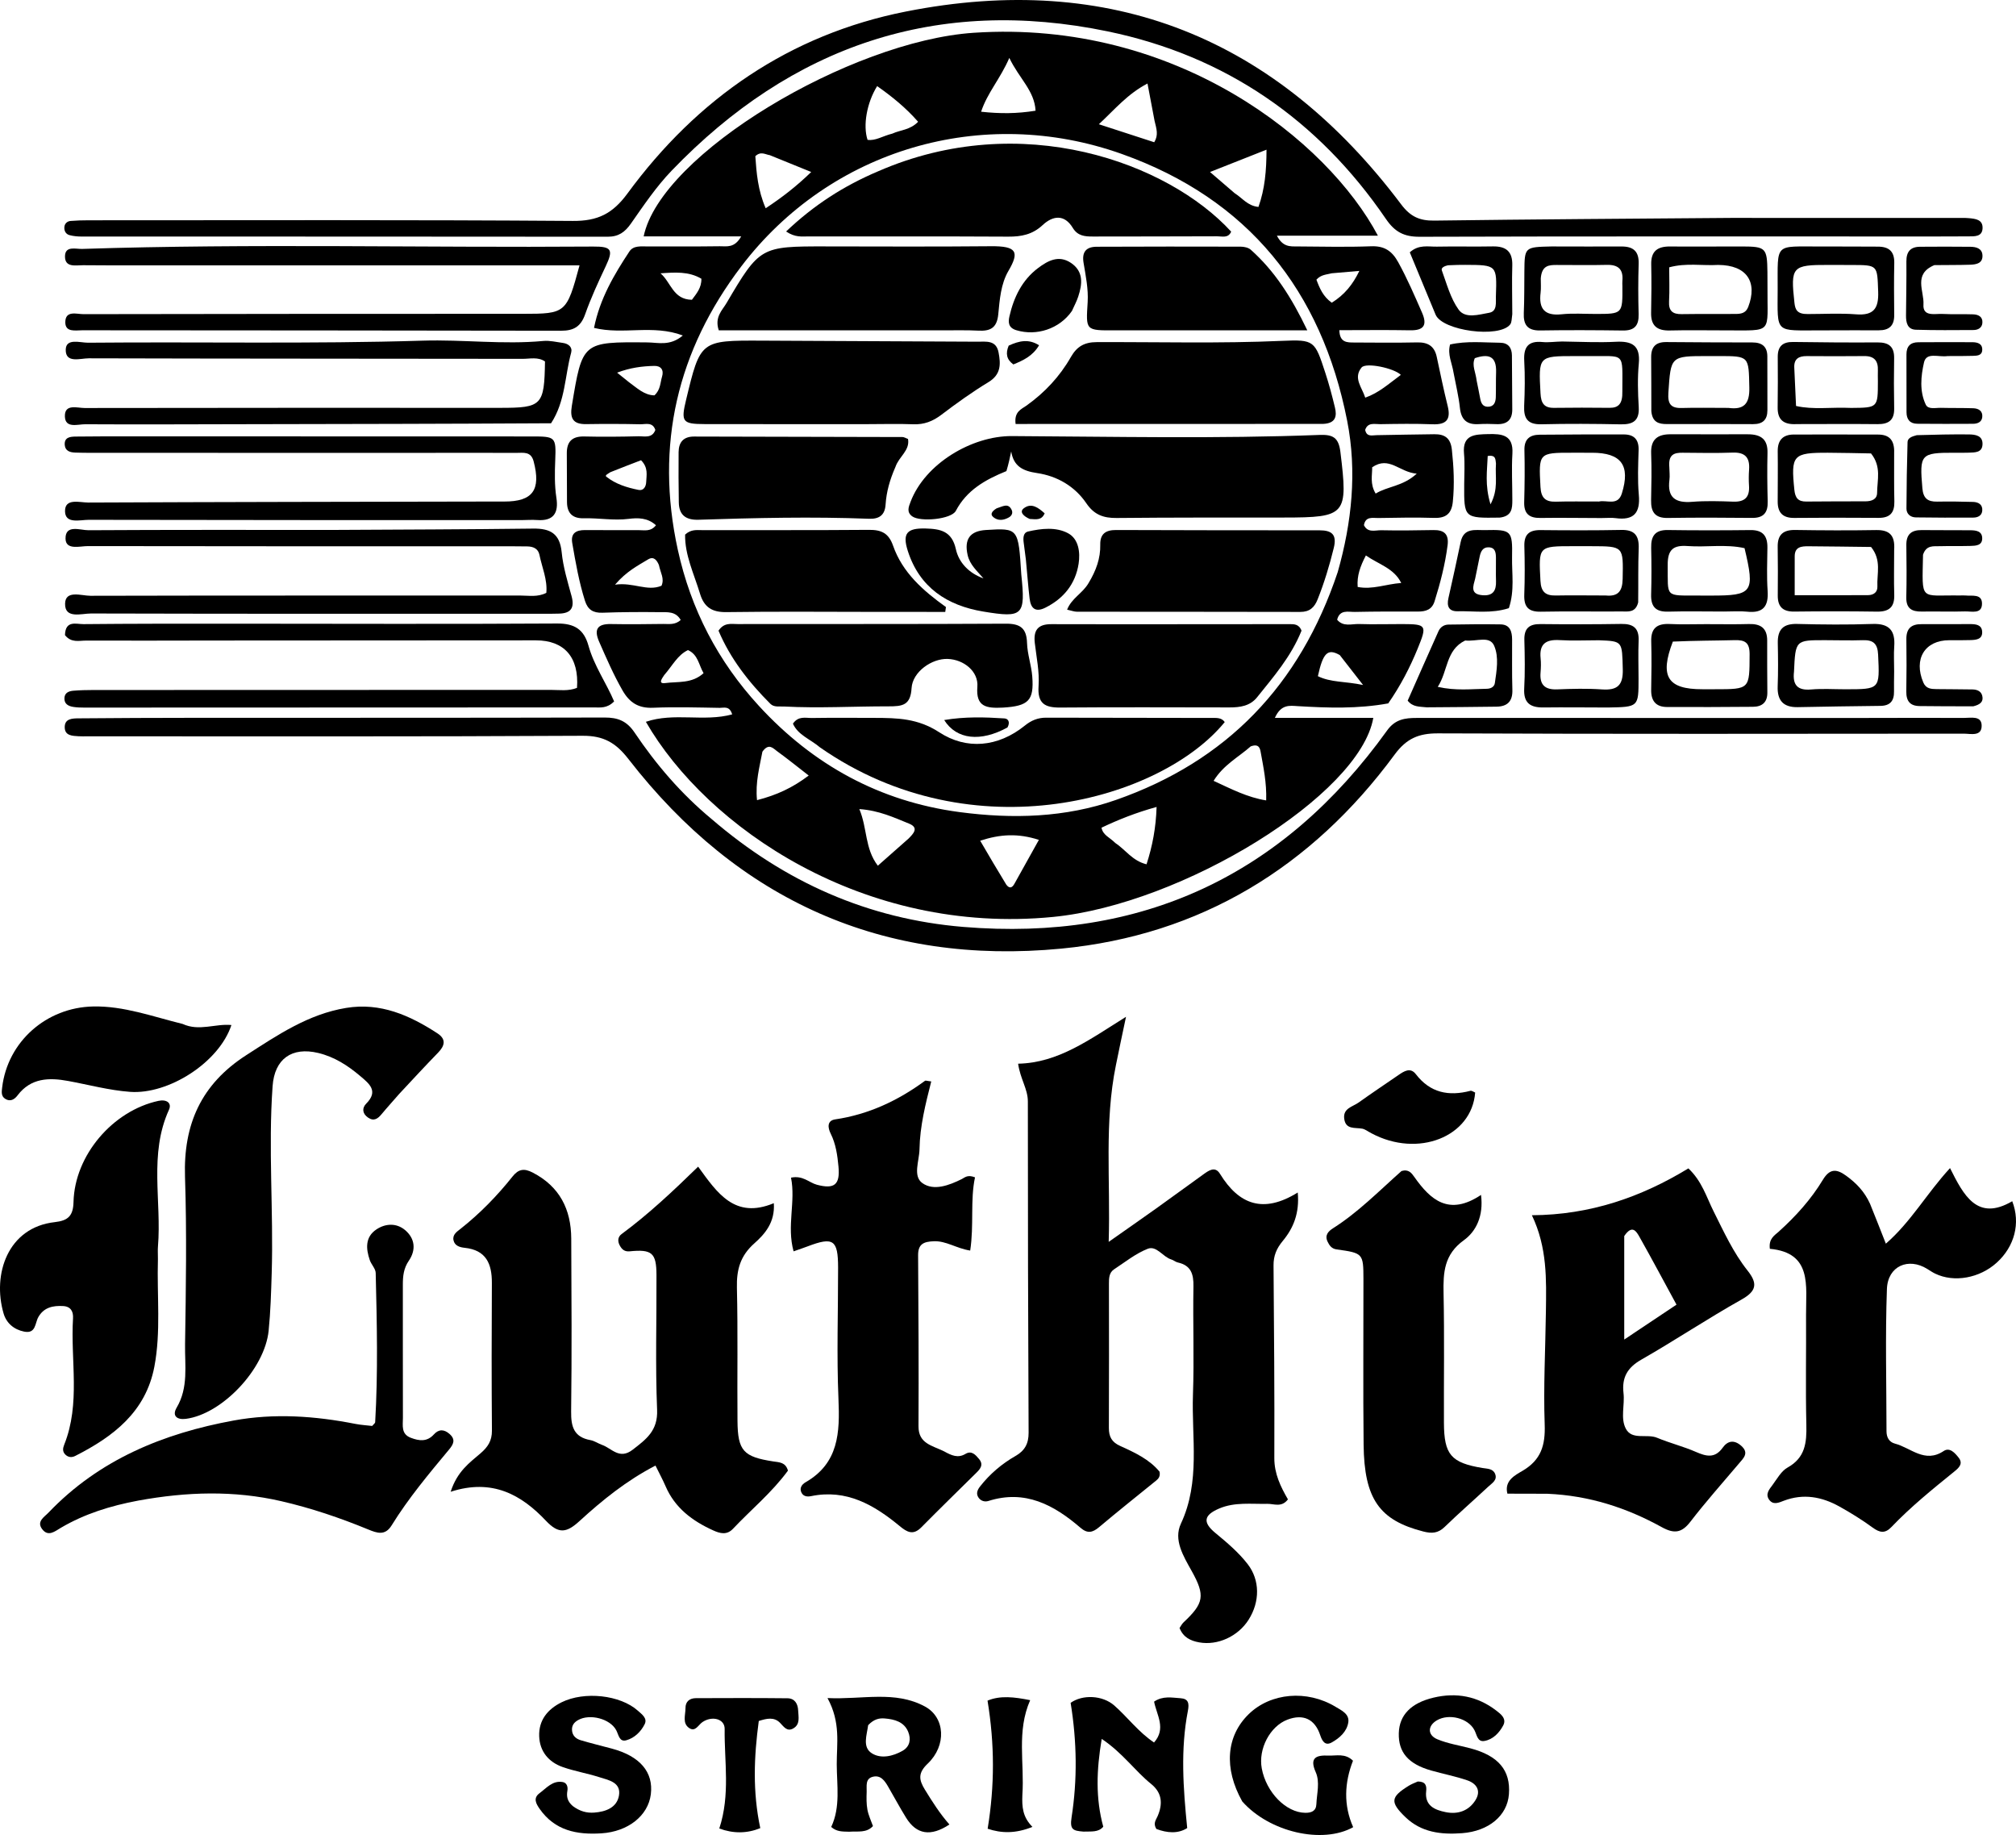 <?xml version="1.0" encoding="utf-8"?>
<svg viewBox="233.466 48.575 559.623 509.26" width="559.623" height="509.26" xmlns="http://www.w3.org/2000/svg">
  <path fill="#000000" opacity="1" stroke="none" d=" M618.826,243.786 C610.302,245.334 602.014,245.035 593.72,244.547 C591.492,244.415 589.093,243.945 587.363,247.796 C596.905,247.796 605.733,247.796 614.684,247.796 C610.956,269.22 561.749,299.529 525.797,303.046 C473.161,308.196 429.665,278.205 412.753,248.892 C420.588,246.228 428.909,248.982 436.711,246.829 C435.984,244.378 434.395,245.042 433.264,245.024 C427.099,244.923 420.923,244.733 414.769,244.995 C410.736,245.166 408.245,243.618 406.287,240.208 C403.785,235.853 401.809,231.28 399.797,226.706 C398.299,223.302 399.21,221.69 403.062,221.763 C407.893,221.853 412.728,221.802 417.561,221.736 C419.145,221.715 420.879,222.072 422.422,220.627 C421.019,218.174 418.706,218.49 416.699,218.466 C411.369,218.402 406.032,218.421 400.706,218.622 C398.123,218.719 396.633,217.777 395.86,215.347 C394.188,210.089 393.248,204.676 392.314,199.26 C391.838,196.501 393.466,195.688 395.799,195.682 C400.798,195.67 405.798,195.743 410.797,195.705 C412.346,195.693 414.106,196.189 415.554,194.349 C413.245,192.223 410.499,192.255 408.008,192.57 C403.81,193.102 399.69,192.301 395.537,192.411 C392.404,192.493 390.884,190.995 390.858,187.932 C390.82,183.434 390.852,178.935 390.808,174.436 C390.775,171.103 392.296,169.624 395.697,169.709 C400.693,169.834 405.697,169.777 410.694,169.652 C412.364,169.61 414.481,170.306 415.383,167.897 C414.626,165.597 412.658,166.353 411.179,166.319 C406.182,166.205 401.179,166.202 396.181,166.279 C392.545,166.335 391.625,164.709 392.195,161.253 C395.141,143.404 395.087,143.442 413.173,143.601 C416.169,143.628 419.439,144.703 423.014,141.683 C414.682,138.544 406.488,141.565 398.362,139.576 C399.964,131.526 403.903,124.843 408.186,118.356 C409.301,116.667 411.448,116.972 413.285,116.971 C419.952,116.966 426.619,117.006 433.285,116.914 C435.149,116.889 437.348,117.508 439.214,114.183 C429.833,114.183 421.066,114.183 412.14,114.183 C416.85,91.294 469.499,59.952 503.783,57.67 C560.138,53.92 602.11,87.814 615.959,113.983 C606.567,113.983 597.592,113.983 587.923,113.983 C589.581,117.196 591.658,116.956 593.561,116.967 C600.394,117.006 607.234,117.184 614.057,116.923 C617.755,116.781 619.867,118.205 621.598,121.344 C624.102,125.885 626.14,130.615 628.21,135.345 C629.698,138.745 628.772,140.314 624.905,140.241 C618.44,140.118 611.97,140.207 605.258,140.207 C605.339,143.73 607.478,143.62 609.421,143.631 C615.254,143.664 621.089,143.722 626.92,143.601 C629.885,143.54 631.663,144.673 632.292,147.609 C633.268,152.163 634.206,156.727 635.328,161.245 C636.264,165.015 634.963,166.474 631.103,166.322 C626.277,166.131 621.438,166.21 616.606,166.292 C615.085,166.317 613.15,165.691 612.425,167.882 C612.846,169.909 614.331,169.367 615.604,169.344 C620.934,169.249 626.263,169.148 631.593,169.085 C634.477,169.051 636.138,170.097 636.492,173.374 C637.015,178.204 637.245,182.978 636.757,187.819 C636.424,191.121 634.86,192.412 631.539,192.305 C626.379,192.138 621.207,192.259 616.042,192.336 C614.497,192.359 612.538,191.802 612.081,194.316 C613.148,196.539 615.244,195.694 616.888,195.731 C621.718,195.839 626.554,195.765 631.386,195.681 C634.342,195.629 635.7,196.813 635.303,199.902 C634.62,205.208 633.29,210.351 631.695,215.441 C630.962,217.782 629.246,218.309 627.04,218.298 C621.209,218.27 615.377,218.277 609.548,218.397 C607.728,218.434 605.37,217.655 604.645,220.567 C606.355,222.619 608.678,221.689 610.706,221.757 C614.701,221.892 618.705,221.761 622.704,221.771 C629.478,221.787 629.658,222.081 627.013,228.544 C624.862,233.801 622.272,238.825 618.826,243.786 M604.804,207.349 C608.729,193.543 610.196,179.431 607.43,165.363 C600.325,129.226 579.92,103.779 544.87,91.306 C506.2,77.545 463.946,90.003 439.225,122.523 C421.48,145.866 415.256,172.059 421.614,201.122 C425.244,217.715 432.79,232.127 444.112,244.456 C459.12,260.797 477.604,271.013 499.855,273.954 C514.577,275.9 529.138,275.511 543.248,270.575 C573.903,259.85 594.252,238.857 604.804,207.349 M543.062,282.52 C545.878,284.376 547.84,287.505 551.736,288.438 C553.385,283.315 554.338,278.327 554.525,272.524 C548.757,274.118 543.938,276.047 539.231,278.279 C539.656,280.391 541.452,280.915 543.062,282.52 M553.96,82.098 C553.33,78.773 552.701,75.448 552.001,71.752 C546.441,74.654 542.973,78.891 538.502,83.055 C544.298,84.939 549.116,86.505 553.872,88.051 C555.079,86.043 554.529,84.448 553.96,82.098 M576.244,102.23 C578.298,103.49 579.787,105.722 582.802,105.999 C584.581,101.023 585.022,95.952 585.039,90.114 C579.664,92.238 574.894,94.124 569.357,96.312 C572.006,98.59 573.861,100.186 576.244,102.23 M512.818,294.11 C513.698,295.26 514.429,294.976 515.05,293.863 C517.217,289.983 519.377,286.099 521.85,281.661 C516.05,279.778 511.101,280.077 505.558,281.895 C508.078,286.204 510.25,289.92 512.818,294.11 M580.652,255.713 C577.279,258.7 573.085,260.838 570.351,265.279 C575.268,267.533 579.643,269.85 584.947,270.707 C585.102,265.692 584.169,261.502 583.422,257.304 C583.235,256.255 582.918,254.874 580.652,255.713 M481.182,85.652 C483.392,84.626 486.08,84.684 488.325,82.372 C484.954,78.505 481.102,75.385 476.954,72.47 C474.042,77.171 472.991,83.452 474.289,87.385 C476.525,87.706 478.384,86.351 481.182,85.652 M485.666,281.306 C487.003,279.953 488.643,278.299 485.819,277.156 C481.662,275.473 477.513,273.5 472.01,273.114 C474.273,278.505 473.483,284.036 477.144,288.829 C480.018,286.282 482.581,284.01 485.666,281.306 M447.152,91.636 C445.922,91.469 444.685,90.454 443.138,91.924 C443.464,96.547 443.829,101.358 446.014,106.371 C450.578,103.353 454.502,100.327 458.653,96.308 C454.5,94.614 451.166,93.254 447.152,91.636 M520.929,79.299 C520.631,73.719 516.376,70.369 513.645,64.649 C511.078,70.547 507.549,74.319 505.813,79.58 C511.078,80.151 515.683,80.144 520.929,79.299 M445.104,257.188 C444.308,261.453 443.109,265.691 443.607,270.637 C449.118,269.212 453.439,267.215 457.954,263.803 C454.623,261.222 451.942,259.049 449.15,257.031 C448.069,256.25 446.872,254.695 445.104,257.188 M622.435,210.365 C620.42,206.26 616.185,205.214 612.622,202.726 C611.05,205.739 610.097,208.389 610.343,211.469 C614.471,212.273 618.124,210.684 622.435,210.365 M416.372,205.373 C415.794,204.026 414.932,202.874 413.371,203.821 C410.472,205.579 407.375,207.131 404.193,210.836 C409.317,210.103 413.091,212.8 417.096,211.137 C417.956,209.147 416.846,207.66 416.372,205.373 M622.326,152.614 C620.515,150.77 612.644,149.061 611.417,150.573 C609.04,153.503 611.542,156.052 612.445,158.932 C616.236,157.607 618.938,155.108 622.326,152.614 M605.372,230.37 C602.028,228.475 600.728,229.704 599.297,236.228 C602.884,238.005 606.842,237.621 611.843,238.677 C609.346,235.452 607.572,233.16 605.372,230.37 M614.371,178.251 C614.405,180.497 613.699,182.822 615.337,185.558 C618.638,183.506 622.851,183.599 626.739,180.028 C621.878,179.642 619.128,175.019 614.371,178.251 M408.034,154.621 C410.257,156.214 412.27,158.25 415.129,158.298 C416.829,156.755 416.728,154.799 417.246,153.097 C417.806,151.252 416.936,150.078 415.079,150.121 C411.742,150.198 408.429,150.607 404.774,151.999 C405.989,152.992 406.743,153.607 408.034,154.621 M417.849,235.923 C417.283,236.805 415.986,238.431 418.161,238.14 C421.622,237.677 425.531,238.349 428.769,235.394 C427.43,233.112 427.264,230.261 424.439,228.989 C421.522,230.397 420.206,233.222 417.849,235.923 M603.149,124.416 C601.745,124.791 600.181,124.76 598.894,126.188 C599.769,128.562 600.763,130.898 603.154,132.586 C606.661,130.415 608.994,127.54 610.809,123.756 C608.18,123.982 606.046,124.165 603.149,124.416 M402.897,179.621 C402.417,179.98 401.27,180.462 401.759,180.852 C404.364,182.933 407.535,183.904 410.749,184.542 C412.129,184.816 412.796,183.605 412.844,182.336 C412.916,180.426 413.479,178.386 411.413,176.305 C408.888,177.271 406.169,178.312 402.897,179.621 M425.534,131.771 C426.803,130.068 428.234,128.437 428.162,125.925 C424.643,123.85 420.824,124.152 416.819,124.429 C419.747,126.915 420.27,131.704 425.534,131.771 z"/>
  <path fill="#000000" opacity="1" stroke="none" d=" M543.237,344.169 C539.962,360.215 541.75,375.965 541.229,393.225 C546.446,389.559 550.475,386.762 554.467,383.913 C558.803,380.817 563.096,377.66 567.425,374.555 C568.932,373.474 570.735,372.083 572.125,374.344 C577.338,382.828 584.098,385.5 593.707,379.524 C594.238,385.285 592.485,389.433 589.523,393.002 C587.804,395.074 586.969,397.111 586.989,399.758 C587.127,417.579 587.279,435.401 587.208,453.222 C587.191,457.594 588.968,461.198 590.986,464.69 C589.219,467.02 587.104,465.887 585.246,465.926 C580.769,466.02 576.222,465.389 571.925,467.214 C567.623,469.041 567.247,471.041 570.834,474.006 C574.055,476.666 577.247,479.353 579.805,482.651 C583.235,487.076 583.243,493.074 580.07,498.087 C577.151,502.701 571.496,505.308 566.342,504.372 C563.961,503.94 561.916,502.985 560.898,500.381 C561.254,499.872 561.546,499.256 562.009,498.821 C567.65,493.53 568.083,491.408 564.278,484.587 C561.958,480.428 559.167,475.929 561.276,471.423 C566.733,459.76 564.2,447.563 564.622,435.584 C564.974,425.603 564.574,415.597 564.756,405.606 C564.819,402.169 564.09,399.758 560.431,398.947 C559.798,398.807 559.252,398.301 558.622,398.114 C556.252,397.407 554.523,394.177 552.064,395.143 C548.725,396.454 545.791,398.827 542.739,400.83 C541.313,401.766 541.295,403.345 541.296,404.874 C541.306,418.199 541.349,431.525 541.28,444.85 C541.267,447.329 542.093,448.812 544.427,449.864 C548.494,451.698 552.581,453.617 555.348,457.01 C555.593,458.263 555.092,458.908 554.427,459.449 C549.134,463.757 543.78,467.991 538.568,472.393 C536.734,473.941 535.327,474.23 533.393,472.564 C526.028,466.221 518.028,461.897 507.833,465.133 C506.867,465.44 505.787,465.157 505.134,464.258 C504.304,463.116 504.785,462.043 505.548,461.072 C508.259,457.622 511.562,454.816 515.345,452.653 C517.947,451.166 519.012,449.22 518.998,446.188 C518.853,415.542 518.782,384.896 518.789,354.251 C518.79,350.783 516.675,347.998 516.089,343.777 C527.265,343.54 535.828,337.12 546.037,330.762 C544.938,335.948 544.111,339.846 543.237,344.169 z"/>
  <path fill="#000000" opacity="1" stroke="none" d=" M452.193,456.715 C447.665,462.872 441.957,467.524 436.942,472.843 C435.239,474.649 433.363,474.167 431.444,473.297 C425.67,470.682 420.825,467.084 418.22,461.034 C417.442,459.228 416.496,457.494 415.421,455.308 C407.385,459.471 400.681,464.898 394.358,470.682 C390.801,473.936 388.592,474.411 385.037,470.646 C378.254,463.463 370.191,458.813 358.566,462.574 C360.396,456.88 363.855,454.494 366.845,451.919 C368.905,450.146 370.041,448.411 370.019,445.605 C369.915,431.948 369.926,418.289 370.003,404.631 C370.033,399.296 368.416,395.496 362.438,394.87 C361.135,394.734 359.67,394.327 359.351,392.759 C359.032,391.194 360.32,390.384 361.346,389.573 C366.732,385.318 371.493,380.432 375.751,375.074 C377.417,372.978 378.991,372.78 381.325,373.985 C388.827,377.86 392.002,384.199 392.039,392.324 C392.112,408.315 392.212,424.307 392.008,440.294 C391.955,444.53 392.778,447.413 397.364,448.243 C398.482,448.445 399.494,449.178 400.59,449.567 C403.309,450.531 405.4,453.751 409.081,450.913 C412.875,447.988 416.11,445.615 415.872,439.843 C415.359,427.372 415.756,414.864 415.698,402.372 C415.67,396.277 414.434,395.231 408.27,395.846 C406.841,395.989 406.101,395.32 405.507,394.229 C404.865,393.051 404.953,391.843 406,391.07 C413.478,385.552 420.242,379.188 427.262,372.35 C432.578,379.687 437.444,386.993 448.269,382.489 C448.652,387.828 445.738,391.087 442.863,393.639 C438.94,397.12 437.909,400.968 438.027,405.955 C438.319,418.275 438.081,430.605 438.187,442.93 C438.258,451.225 439.847,452.885 448.132,454.158 C449.734,454.404 451.557,454.353 452.193,456.715 z"/>
  <path fill="#000000" opacity="1" stroke="none" d=" M662.964,463.129 C659.047,463.102 655.594,463.102 651.905,463.102 C650.989,459.476 654.055,457.969 656.133,456.746 C661.269,453.724 662.463,449.639 662.258,443.908 C661.885,433.442 662.457,422.943 662.596,412.457 C662.712,403.668 663.007,394.852 658.704,385.832 C674.945,385.741 689.067,380.796 702.146,372.832 C705.917,376.379 707.175,380.818 709.156,384.776 C711.99,390.44 714.62,396.218 718.579,401.2 C721.397,404.748 721.124,406.858 716.887,409.237 C707.46,414.527 698.448,420.551 689.063,425.921 C685.186,428.139 683.639,430.892 684.139,435.216 C684.519,438.503 683.244,442.146 684.78,445.072 C686.498,448.348 690.601,446.398 693.465,447.595 C696.988,449.068 700.747,449.989 704.24,451.519 C707.127,452.784 709.518,453.359 711.666,450.346 C713.054,448.4 714.841,448.1 716.779,449.788 C719.102,451.811 717.447,453.241 716.138,454.789 C711.625,460.129 706.962,465.356 702.702,470.891 C700.27,474.051 698.162,474.276 694.743,472.389 C685.022,467.026 674.636,463.623 662.964,463.129 M684.339,391.611 C684.339,400.748 684.339,409.885 684.339,420.334 C689.959,416.581 694.288,413.69 698.847,410.645 C695.235,404.006 691.976,397.888 688.573,391.851 C687.711,390.321 686.56,388.32 684.339,391.611 z"/>
  <path fill="#000000" opacity="1" stroke="none" d=" M495.536,451.36 C497.653,452.535 499.4,453.304 501.475,452.066 C503.169,451.056 504.259,452.303 505.245,453.49 C506.578,455.092 505.568,456.242 504.457,457.342 C499.371,462.379 494.232,467.363 489.205,472.459 C486.95,474.745 485.235,473.776 483.214,472.104 C476.097,466.219 468.444,461.772 458.627,463.787 C457.599,463.998 456.547,463.903 455.991,462.9 C455.269,461.597 456.061,460.527 457.07,459.948 C466.311,454.642 466.617,446.128 466.216,436.81 C465.695,424.679 466.128,412.508 466.113,400.355 C466.103,392.64 464.789,391.754 457.631,394.481 C456.561,394.888 455.473,395.246 453.759,395.85 C451.806,388.811 454.394,382.042 453.043,375.403 C456.351,374.711 458.051,376.791 460.226,377.369 C465.096,378.664 466.689,377.358 466.222,372.355 C465.926,369.195 465.502,366.083 464.056,363.182 C463.234,361.533 463.011,359.57 465.312,359.23 C474.595,357.861 482.747,354.015 490.232,348.527 C490.425,348.386 490.861,348.577 491.971,348.7 C490.392,354.922 488.822,361.109 488.711,367.512 C488.654,370.767 486.784,374.99 489.528,376.927 C492.675,379.148 496.898,377.552 500.433,375.803 C501.292,375.378 502.01,374.482 504.118,375.317 C502.756,381.702 503.873,388.528 502.782,395.637 C498.928,395.034 496.132,392.917 492.692,393.052 C489.893,393.163 488.302,393.785 488.324,396.961 C488.432,412.777 488.516,428.593 488.435,444.408 C488.41,449.218 492.178,449.708 495.536,451.36 z"/>
  <path fill="#000000" opacity="1" stroke="none" d=" M752.564,382.638 C754.063,386.338 755.385,389.706 756.964,393.726 C763.971,387.629 768.271,379.825 774.776,372.753 C778.555,380.302 782.329,387.627 792.046,381.942 C794.405,388.049 792.668,394.497 787.794,398.947 C783.015,403.309 775.906,404.594 770.624,402.024 C769.879,401.662 769.183,401.192 768.479,400.75 C763.239,397.464 757.487,399.91 757.256,406.316 C756.782,419.457 757.132,432.627 757.142,445.785 C757.143,447.47 757.863,448.79 759.494,449.215 C763.905,450.363 767.756,454.776 773.012,451.271 C774.693,450.15 776.154,451.818 777.174,453.12 C778.444,454.741 777.302,455.878 776.072,456.874 C769.99,461.802 763.896,466.718 758.478,472.394 C756.725,474.231 755.236,473.936 753.291,472.515 C750.346,470.362 747.219,468.423 744.027,466.649 C739.175,463.953 734.065,463.009 728.655,465.06 C727.306,465.571 725.708,466.375 724.556,464.771 C723.433,463.208 724.612,461.89 725.478,460.726 C726.763,458.998 727.912,456.835 729.674,455.858 C734.609,453.12 735.008,448.921 734.892,443.988 C734.655,433.833 734.873,423.668 734.809,413.507 C734.758,405.408 736.586,396.24 724.762,395.15 C724.396,392.34 726.032,391.46 727.213,390.396 C731.946,386.135 736.195,381.434 739.481,375.992 C741.387,372.835 743.28,372.939 745.921,374.856 C748.675,376.855 750.984,379.168 752.564,382.638 z"/>
  <path fill="#000000" opacity="1" stroke="none" d=" M431.059,275.931 C451.38,293.393 474.434,303.631 500.879,305.818 C550.398,309.914 589.592,291.57 618.523,251.286 C620.753,248.181 623.482,247.819 626.735,247.821 C668.053,247.836 709.371,247.831 750.689,247.826 C760.019,247.824 769.349,247.764 778.679,247.816 C780.546,247.827 783.463,247.139 783.552,249.843 C783.658,253.085 780.504,252.18 778.572,252.182 C729.923,252.231 681.274,252.291 632.625,252.103 C627.295,252.083 623.889,253.527 620.612,257.978 C597.587,289.242 566.68,308.127 528.061,311.842 C478.721,316.587 438.38,298.506 407.934,259.252 C404.405,254.701 401.032,252.739 395.193,252.772 C349.378,253.025 303.56,252.917 257.744,252.92 C256.911,252.92 256.075,252.953 255.245,252.9 C253.565,252.794 251.545,252.764 251.437,250.575 C251.309,247.949 253.573,247.949 255.377,247.933 C265.872,247.841 276.368,247.794 286.864,247.788 C325.017,247.768 363.169,247.806 401.322,247.707 C404.986,247.697 407.458,248.666 409.617,251.872 C415.589,260.738 422.508,268.847 431.059,275.931 z"/>
  <path fill="#000000" opacity="1" stroke="none" d=" M344.238,352.211 C342.486,354.244 340.903,355.958 339.418,357.753 C338.348,359.047 337.26,359.86 335.615,358.72 C334.02,357.614 333.933,356.06 335.119,354.867 C338.603,351.365 335.974,349.336 333.499,347.234 C330.041,344.296 326.306,341.876 321.798,340.796 C314.469,339.04 309.676,342.45 309.137,349.996 C307.901,367.297 309.414,384.614 308.888,401.919 C308.726,407.237 308.574,412.571 308.041,417.86 C306.964,428.549 295.105,441.047 285.054,442.341 C282.601,442.657 281.154,441.509 282.508,439.223 C285.82,433.631 284.748,427.534 284.838,421.645 C285.075,406.157 285.331,390.65 284.823,375.176 C284.345,360.585 289.316,349.462 301.814,341.416 C310.546,335.794 319.055,330.024 329.546,328.298 C339.065,326.732 347.195,330.338 354.89,335.351 C357.351,336.954 356.969,338.764 355.095,340.693 C351.502,344.394 347.993,348.177 344.238,352.211 z"/>
  <path fill="#000000" opacity="1" stroke="none" d=" M714,109.05 C735.159,109.054 755.818,109.059 776.477,109.066 C777.643,109.066 778.815,109.016 779.973,109.118 C781.834,109.282 783.96,109.491 783.802,112.011 C783.659,114.292 781.596,114.164 779.957,114.176 C773.627,114.221 767.295,114.202 760.965,114.202 C716.481,114.203 671.998,114.15 627.515,114.283 C623.214,114.296 620.657,112.959 618.173,109.321 C599.383,81.808 573.612,64.065 541.034,57.301 C493.608,47.454 453.244,61.24 419.881,95.965 C415.641,100.379 412.152,105.556 408.625,110.596 C406.932,113.014 405.184,114.277 402.14,114.273 C353.492,114.213 304.844,114.239 256.195,114.224 C255.044,114.224 253.857,114.125 252.752,113.827 C251.673,113.536 251.208,112.541 251.346,111.475 C251.46,110.592 252.153,109.97 253.045,109.896 C254.701,109.759 256.368,109.71 258.031,109.71 C302.847,109.708 347.665,109.56 392.479,109.889 C399.386,109.94 403.522,107.887 407.645,102.269 C427.008,75.886 452.648,58.181 484.861,51.79 C541.795,40.495 587.676,59.105 622.442,105.328 C624.965,108.683 627.525,109.852 631.572,109.798 C658.88,109.43 686.19,109.275 714,109.05 z"/>
  <path fill="#000000" opacity="1" stroke="none" d=" M271.898,465.015 C264.064,466.481 256.951,468.712 250.401,472.553 C248.719,473.539 246.842,475.199 245.143,472.91 C243.579,470.803 245.756,469.592 246.931,468.362 C260.986,453.65 278.804,446.375 298.358,442.797 C309.621,440.737 320.903,441.534 332.103,443.737 C333.704,444.051 335.35,444.139 336.776,444.309 C337.215,443.782 337.594,443.541 337.609,443.279 C338.418,429.473 338.09,415.658 337.756,401.847 C337.727,400.651 336.541,399.524 336.116,398.288 C335.019,395.102 334.806,391.869 337.96,389.764 C340.466,388.092 343.51,387.938 345.9,389.942 C348.691,392.282 348.997,395.477 346.946,398.469 C345.511,400.562 345.289,402.728 345.293,405.089 C345.311,417.419 345.272,429.749 345.31,442.079 C345.317,444.154 344.742,446.556 347.513,447.601 C349.836,448.477 352,448.77 353.911,446.657 C355.265,445.159 356.753,445.194 358.278,446.554 C359.982,448.073 359.365,449.368 358.146,450.831 C352.494,457.612 346.826,464.389 342.17,471.92 C340.363,474.844 338.13,474.049 335.676,473.038 C327.814,469.8 319.785,467.086 311.481,465.175 C298.431,462.173 285.384,462.562 271.898,465.015 z"/>
  <path fill="#000000" opacity="1" stroke="none" d=" M277.304,398 C277.007,408.297 278.173,418.158 276.311,427.884 C273.907,440.435 264.922,447.269 254.352,452.632 C253.389,453.121 252.409,453.049 251.599,452.249 C250.768,451.429 250.896,450.499 251.294,449.503 C255.864,438.083 253.02,426.139 253.736,414.446 C253.85,412.584 253.142,411.154 250.987,411.037 C248.19,410.885 245.674,411.374 244.117,414.079 C243.148,415.762 243.477,418.797 240.161,418.129 C237.314,417.556 235.236,415.76 234.455,413.075 C231.297,402.221 235.612,389.199 248.674,387.746 C252.371,387.334 253.78,386.001 253.873,382.159 C254.188,369.18 264.771,356.831 277.455,354.091 C279.679,353.611 281.236,354.658 280.367,356.567 C274.757,368.89 278.362,381.874 277.314,394.505 C277.232,395.497 277.304,396.501 277.304,398 z"/>
  <path fill="#000000" opacity="1" stroke="none" d=" M622.51,373.563 C624.468,372.977 625.304,374.121 626.061,375.196 C630.568,381.602 635.68,386.136 644.583,380.194 C645.339,386.109 643.172,390.347 639.819,392.767 C634.339,396.722 634.065,401.693 634.187,407.511 C634.438,419.491 634.238,431.479 634.29,443.464 C634.329,452.302 636.271,454.53 644.976,455.977 C646.289,456.195 647.834,456.13 648.454,457.515 C649.264,459.324 647.611,460.206 646.573,461.176 C642.561,464.922 638.415,468.529 634.475,472.348 C632.664,474.103 630.922,474.205 628.596,473.611 C616.414,470.5 612.158,464.622 611.992,449.501 C611.824,434.189 611.966,418.873 611.943,403.559 C611.932,396.424 611.832,396.331 604.481,395.313 C603.122,395.125 602.483,394.216 601.98,393.145 C601.152,391.381 602.161,390.298 603.517,389.437 C610.454,385.037 616.175,379.196 622.51,373.563 z"/>
  <path fill="#000000" opacity="1" stroke="none" d=" M251.503,224.837 C251.618,220.618 254.636,221.806 256.657,221.786 C270.15,221.653 283.646,221.66 297.14,221.663 C327.462,221.668 357.784,221.801 388.105,221.613 C392.965,221.582 395.561,223.258 396.826,227.784 C398.379,233.346 401.792,238.162 403.938,243.231 C401.986,245.237 400.082,244.9 398.287,244.901 C351.138,244.927 303.99,244.942 256.842,244.949 C255.845,244.949 254.838,244.916 253.855,244.768 C252.432,244.555 251.24,243.933 251.354,242.243 C251.453,240.785 252.642,240.365 253.839,240.266 C255.661,240.114 257.496,240.07 259.326,240.069 C301.643,240.057 343.96,240.064 386.277,240.034 C388.74,240.032 391.265,240.446 393.64,239.469 C394.244,230.991 390.116,226.28 382.22,226.287 C352.565,226.311 322.909,226.317 293.254,226.337 C281.27,226.345 269.285,226.402 257.301,226.357 C255.391,226.35 253.253,227.039 251.503,224.837 z"/>
  <path fill="#000000" opacity="1" stroke="none" d=" M286,122.216 C275.838,122.216 266.175,122.259 256.514,122.18 C254.518,122.164 251.472,122.923 251.508,119.707 C251.54,116.725 254.487,117.715 256.256,117.657 C303.547,116.117 350.852,117.355 398.15,117.001 C403.336,116.962 403.749,117.929 401.588,122.509 C399.53,126.87 397.494,131.269 395.892,135.808 C394.695,139.201 392.751,140.368 389.228,140.361 C344.915,140.264 300.603,140.287 256.291,140.236 C254.434,140.233 251.577,140.874 251.595,137.999 C251.615,134.624 254.763,135.766 256.647,135.762 C297.295,135.678 337.942,135.673 378.59,135.668 C390.521,135.667 390.749,135.506 394.34,122.215 C358.217,122.215 322.358,122.215 286,122.216 z"/>
  <path fill="#000000" opacity="1" stroke="none" d=" M326,195.644 C344.823,195.537 363.147,195.505 381.468,195.272 C386.221,195.212 388.873,196.655 389.381,201.825 C389.785,205.932 391.023,209.978 392.121,213.989 C393.001,217.208 392.011,218.785 388.677,218.869 C387.844,218.89 387.011,218.913 386.179,218.913 C343.694,218.915 301.209,218.948 258.725,218.834 C256.108,218.827 251.448,220.417 251.533,216.109 C251.61,212.226 256.094,213.926 258.583,213.919 C298.402,213.818 338.221,213.874 378.04,213.855 C380.324,213.854 382.697,214.344 385.121,213.105 C385.464,209.441 383.925,206.055 383.208,202.55 C382.854,200.818 381.467,200.236 379.813,200.217 C378.314,200.2 376.815,200.179 375.315,200.179 C336.163,200.179 297.01,200.203 257.858,200.13 C255.607,200.126 251.692,201.34 251.657,198.039 C251.614,194.036 255.751,195.74 258.025,195.726 C280.516,195.59 303.008,195.644 326,195.644 z"/>
  <path fill="#000000" opacity="1" stroke="none" d=" M370.937,187.762 C372.092,187.762 372.759,187.763 373.426,187.765 C381.372,187.783 383.681,184.542 381.598,176.611 C380.851,173.765 378.713,174.268 376.824,174.259 C367.158,174.214 357.492,174.259 347.826,174.259 C318.161,174.258 288.496,174.253 258.831,174.246 C257.332,174.245 255.831,174.23 254.333,174.18 C252.9,174.132 251.566,173.723 251.439,172.061 C251.274,169.894 252.975,169.751 254.495,169.733 C259.661,169.669 264.827,169.672 269.993,169.673 C306.991,169.678 343.989,169.689 380.986,169.701 C387.656,169.703 387.862,169.77 387.593,176.315 C387.449,179.826 387.387,183.293 387.922,186.766 C388.558,190.893 387.156,193.231 382.595,192.897 C381.104,192.788 379.596,192.919 378.097,192.919 C338.099,192.911 298.101,192.923 258.104,192.838 C255.681,192.833 251.579,194.066 251.517,190.474 C251.451,186.712 255.599,188.053 257.962,188.042 C295.457,187.879 332.953,187.834 370.937,187.762 z"/>
  <path fill="#000000" opacity="1" stroke="none" d=" M386.437,166.043 C357.856,166.204 329.712,166.25 301.569,166.298 C286.747,166.323 271.925,166.4 257.104,166.316 C255.044,166.305 251.555,167.551 251.477,164.116 C251.396,160.565 254.921,161.813 256.951,161.809 C295.422,161.736 333.893,161.76 372.365,161.764 C383.913,161.765 384.565,161.091 384.752,148.893 C382.826,147.557 380.596,148.165 378.51,148.162 C338.374,148.104 298.237,148.126 258.101,148.015 C255.774,148.009 251.65,149.496 251.712,145.63 C251.766,142.318 255.712,143.706 257.927,143.686 C288.898,143.401 319.874,144.065 350.84,143.113 C361.989,142.77 373.129,144.245 384.287,143.2 C386.072,143.033 387.925,143.505 389.737,143.748 C391.271,143.953 392.429,144.933 392.018,146.431 C390.24,152.914 390.437,159.923 386.437,166.043 z"/>
  <path fill="#000000" opacity="1" stroke="none" d=" M284.165,332.746 C288.765,334.855 293.242,332.606 297.707,333.045 C294.257,343.477 280.192,352.383 269.556,351.59 C263.71,351.154 258.097,349.619 252.379,348.569 C247.106,347.6 242.042,347.689 238.355,352.55 C237.501,353.676 236.346,354.431 234.914,353.527 C233.744,352.788 233.921,351.585 234.063,350.388 C235.566,337.697 246.303,328.147 259.363,327.894 C267.84,327.73 275.707,330.658 284.165,332.746 z"/>
  <path fill="#000000" opacity="1" stroke="none" d=" M469.156,556.922 C467.256,556.868 465.739,556.945 464.2,555.6 C466.815,550.069 465.763,544.087 465.739,538.221 C465.716,532.505 466.892,526.628 463.171,519.831 C472.958,520.281 481.869,517.664 490.224,522.174 C495.851,525.212 496.262,533.017 490.993,538.022 C488.263,540.615 488.513,542.484 490.198,545.227 C492.267,548.595 494.38,551.925 497.018,554.914 C491.824,558.356 487.882,557.691 485.015,553.082 C483.258,550.258 481.695,547.315 480.02,544.44 C479.074,542.816 477.966,541.136 475.786,541.664 C473.596,542.193 474.102,544.256 474.045,545.836 C473.986,547.494 473.954,549.193 474.254,550.811 C474.545,552.384 475.272,553.876 475.793,555.359 C473.947,557.332 471.666,556.74 469.156,556.922 M474.458,527.352 C474.104,530.084 472.779,533.445 475.48,535.157 C477.99,536.747 481.305,536.013 484.022,534.456 C486.1,533.265 486.373,531.181 485.585,529.229 C484.456,526.429 481.806,525.72 479.081,525.49 C477.579,525.364 476.099,525.625 474.458,527.352 z"/>
  <path fill="#000000" opacity="1" stroke="none" d=" M534.234,556.889 C531.37,556.663 530.386,556.387 530.923,552.952 C532.556,542.493 532.413,531.907 530.663,521.154 C533.963,518.798 539.528,519.017 542.805,521.912 C546.507,525.183 549.485,529.259 553.814,532.159 C557.257,528.291 554.56,524.575 553.83,520.817 C556.261,519.153 558.784,519.723 561.173,519.873 C563.369,520.011 563.616,521.3 563.212,523.384 C561.144,534.048 561.9,544.731 563.024,555.905 C560.435,557.568 557.377,557.253 554.465,556.161 C553.488,554.586 554.35,553.665 554.804,552.613 C556.26,549.244 556.106,546.163 553.009,543.665 C548.512,540.04 545.177,535.114 539.293,531.159 C537.822,539.882 537.578,547.674 539.722,555.536 C538.341,557.148 536.429,556.802 534.234,556.889 z"/>
  <path fill="#000000" opacity="1" stroke="none" d=" M627.031,542.985 C629.213,542.988 629.528,544.156 629.358,545.664 C628.901,549.712 631.745,550.876 634.789,551.49 C638.147,552.168 641.177,551.153 643.048,548.151 C644.683,545.527 643.326,543.542 640.791,542.668 C637.502,541.534 634.05,540.882 630.697,539.922 C624.378,538.112 621.62,534.874 621.76,529.573 C621.893,524.549 625.161,521.196 631.369,519.716 C637.742,518.197 643.618,519.303 648.815,523.302 C650.042,524.246 651.768,525.518 650.738,527.437 C649.627,529.505 647.903,531.329 645.506,531.736 C643.596,532.06 643.447,530.062 642.771,528.757 C641.026,525.389 635.665,524.045 632.331,526.008 C629.743,527.531 629.665,530.102 632.494,531.277 C635.381,532.476 638.563,532.962 641.614,533.77 C649.435,535.842 652.833,539.891 652.329,546.527 C651.878,552.472 646.714,556.768 639.352,557.325 C633.535,557.766 628.004,557.147 623.555,552.834 C619.309,548.718 619.472,547.3 624.459,544.207 C625.163,543.77 625.935,543.443 627.031,542.985 z"/>
  <path fill="#000000" opacity="1" stroke="none" d=" M392.493,549.819 C394.455,551.27 396.332,551.765 398.409,551.616 C401.638,551.386 404.689,550.223 405.279,546.926 C405.95,543.176 402.36,542.593 399.748,541.761 C396.436,540.706 392.966,540.127 389.689,538.983 C385.735,537.602 383.274,534.599 383.138,530.399 C382.994,525.996 385.448,522.93 389.372,520.995 C395.703,517.873 405.668,518.956 410.569,523.368 C411.668,524.357 413.233,525.434 412.422,527.071 C411.383,529.168 409.58,530.922 407.311,531.547 C405.375,532.08 405.212,530.039 404.52,528.745 C402.802,525.532 397.189,524.127 393.98,525.915 C392.862,526.537 392.187,527.373 392.248,528.687 C392.319,530.247 393.332,531.132 394.663,531.529 C397.526,532.383 400.433,533.086 403.32,533.858 C411.116,535.944 414.9,540.386 414.128,546.542 C413.377,552.53 407.758,556.894 400.444,557.368 C393.61,557.81 387.496,556.633 383.262,550.574 C382.24,549.111 381.415,547.58 383.237,546.231 C385.178,544.793 386.888,542.624 389.703,543.143 C390.802,543.346 391.16,544.463 390.97,545.538 C390.689,547.13 390.933,548.51 392.493,549.819 z"/>
  <path fill="#000000" opacity="1" stroke="none" d=" M578.301,548.514 C573.12,539.281 573.87,530.357 580.091,524.298 C586.192,518.355 596.266,517.476 604.181,522.239 C605.874,523.259 608.102,524.252 607.74,526.583 C607.342,529.155 605.293,530.964 603.1,532.168 C601.369,533.118 600.52,531.864 599.957,530.163 C598.46,525.635 595.232,524.163 590.861,525.814 C586.015,527.645 582.708,533.918 583.721,539.359 C584.961,546.018 590.464,551.605 595.775,551.673 C597.517,551.696 598.805,551.179 598.88,549.273 C598.997,546.298 599.929,543.16 598.69,540.376 C596.858,536.263 598.981,535.657 602.195,535.791 C604.428,535.884 606.876,535.083 609.044,537.217 C606.66,543.319 606.381,549.565 609.095,555.662 C600.561,560.43 585.835,557.042 578.301,548.514 z"/>
  <path fill="#000000" opacity="1" stroke="none" d=" M444.096,526.19 C442.756,536.101 442.358,545.782 444.512,555.927 C440.865,557.423 437.041,557.477 433.137,556.029 C436.234,546.596 434.506,537.435 434.624,528.399 C434.661,525.605 431.167,524.673 428.472,526.487 C427.307,527.27 426.498,529.302 424.792,528.159 C422.8,526.825 423.766,524.515 423.752,522.604 C423.739,520.791 424.904,519.863 426.631,519.856 C435.114,519.822 443.599,519.797 452.081,519.887 C454.081,519.908 454.955,521.427 455.027,523.278 C455.096,525.049 455.66,527.098 453.69,528.243 C451.933,529.264 451.044,527.77 449.99,526.697 C448.35,525.027 446.345,525.471 444.096,526.19 z"/>
  <path fill="#000000" opacity="1" stroke="none" d=" M614.161,363.084 C613.105,362.532 612.404,361.959 611.622,361.811 C609.612,361.433 607.002,362.146 606.608,359.038 C606.24,356.142 608.946,355.736 610.593,354.561 C614.244,351.955 617.974,349.46 621.673,346.921 C623.238,345.848 624.971,344.707 626.496,346.691 C630.486,351.883 635.629,352.872 641.637,351.303 C642.015,351.204 642.527,351.618 642.957,351.785 C642.027,364.047 627.108,370.013 614.161,363.084 z"/>
  <path fill="#000000" opacity="1" stroke="none" d=" M718.598,169.101 C722.545,169.08 724.2,170.7 724.108,174.296 C723.994,178.777 724.045,183.265 724.161,187.747 C724.241,190.842 723.04,192.343 719.799,192.308 C711.995,192.222 704.187,192.2 696.383,192.32 C692.824,192.375 691.728,190.603 691.795,187.396 C691.884,183.079 691.977,178.755 691.81,174.444 C691.657,170.511 693.589,169.081 697.217,169.096 C704.192,169.123 711.167,169.093 718.598,169.101 M696.859,178.283 C696.876,179.442 697.034,180.618 696.885,181.755 C696.244,186.668 698.533,188.221 703.18,187.845 C706.962,187.539 710.792,187.658 714.592,187.796 C717.792,187.913 719.18,186.569 718.977,183.395 C718.882,181.913 718.884,180.411 718.995,178.93 C719.244,175.601 717.938,174.05 714.433,174.182 C709.806,174.357 705.168,174.251 700.535,174.219 C698.288,174.203 696.506,174.612 696.859,178.283 z"/>
  <path fill="#000000" opacity="1" stroke="none" d=" M724.103,128.034 C723.977,141.412 725.944,140.237 712.469,140.263 C707.318,140.273 702.165,140.16 697.017,140.29 C693.501,140.379 691.72,139.038 691.798,135.375 C691.894,130.89 691.922,126.401 691.828,121.917 C691.751,118.212 693.645,116.948 697.078,116.982 C703.724,117.047 710.37,116.96 717.017,116.976 C723.648,116.991 724.009,117.372 724.087,124.059 C724.101,125.222 724.098,126.385 724.103,128.034 M710.422,122.099 C706.017,122.36 701.543,121.477 696.821,122.765 C696.821,125.993 696.953,129.114 696.781,132.218 C696.635,134.856 697.765,135.791 700.261,135.754 C705.229,135.681 710.199,135.734 715.168,135.703 C716.685,135.693 718.07,135.551 718.76,133.749 C721.391,126.883 718.425,122.142 710.422,122.099 z"/>
  <path fill="#000000" opacity="1" stroke="none" d=" M707.001,221.792 C711.317,221.79 715.137,221.873 718.951,221.759 C722.193,221.661 724.021,222.894 724.021,226.312 C724.02,231.125 724.012,235.938 724.066,240.751 C724.097,243.5 722.602,244.706 720.073,244.728 C712.109,244.795 704.144,244.824 696.18,244.784 C693.115,244.768 691.756,243.065 691.817,240 C691.906,235.521 691.954,231.035 691.831,226.558 C691.728,222.812 693.548,221.576 697.044,221.754 C700.19,221.914 703.35,221.791 707.001,221.792 M697.836,226.631 C694.118,236.286 696.328,239.869 705.991,239.855 C707.152,239.853 708.313,239.853 709.474,239.854 C719.254,239.858 719.104,239.857 719.142,230.127 C719.155,226.848 717.809,226.161 715.004,226.233 C709.535,226.374 704.062,226.352 697.836,226.631 z"/>
  <path fill="#000000" opacity="1" stroke="none" d=" M759.262,174.294 C759.28,179.079 759.208,183.4 759.322,187.716 C759.405,190.836 758.133,192.319 754.941,192.296 C747.135,192.241 739.327,192.238 731.521,192.312 C728.363,192.342 726.933,190.859 726.937,187.803 C726.942,183.153 727.008,178.501 726.945,173.851 C726.904,170.752 728.357,169.178 731.406,169.167 C739.212,169.139 747.018,169.168 754.824,169.177 C757.921,169.181 759.404,170.727 759.262,174.294 M752.841,174.411 C748.865,174.345 744.889,174.234 740.913,174.221 C731.136,174.191 730.58,174.891 731.564,184.509 C731.796,186.771 732.599,187.796 734.907,187.766 C740.377,187.694 745.849,187.735 751.32,187.705 C752.941,187.696 754.525,187.198 754.533,185.343 C754.549,181.794 755.801,178.102 752.841,174.411 z"/>
  <path fill="#000000" opacity="1" stroke="none" d=" M739.035,140.262 C725.972,140.225 726.903,141.437 726.93,128.766 C726.958,115.729 725.925,117.041 738.795,116.983 C744.118,116.96 749.441,117.022 754.765,117.023 C757.807,117.024 759.365,118.343 759.297,121.555 C759.195,126.377 759.234,131.203 759.281,136.027 C759.309,138.973 757.865,140.256 755,140.243 C749.843,140.221 744.686,140.253 739.035,140.262 M735.292,135.728 C739.76,135.73 744.249,135.458 748.69,135.808 C753.589,136.193 755,134.183 754.829,129.513 C754.56,122.14 754.8,122.131 747.485,122.115 C745.334,122.11 743.183,122.106 741.032,122.099 C730.918,122.065 730.49,122.587 731.584,132.585 C731.797,134.529 732.33,135.771 735.292,135.728 z"/>
  <path fill="#000000" opacity="1" stroke="none" d=" M759.264,234.953 C759.249,237.098 759.192,238.761 759.227,240.422 C759.282,243.042 758.202,244.448 755.423,244.474 C747.782,244.545 740.142,244.684 732.501,244.826 C728.519,244.9 726.782,243.007 726.935,239.022 C727.088,235.039 727.049,231.044 726.965,227.056 C726.886,223.319 728.43,221.633 732.325,221.735 C739.302,221.917 746.293,221.978 753.266,221.738 C757.914,221.579 759.605,223.59 759.288,227.988 C759.133,230.138 759.263,232.308 759.264,234.953 M731.463,235.011 C731.049,238.558 732.338,240.261 736.184,239.924 C739.318,239.65 742.495,239.864 745.652,239.864 C755.377,239.864 755.264,239.87 754.815,230.278 C754.673,227.232 753.493,226.149 750.585,226.243 C747.1,226.356 743.607,226.247 740.117,226.24 C731.865,226.226 731.865,226.227 731.463,235.011 z"/>
  <path fill="#000000" opacity="1" stroke="none" d=" M664.124,116.973 C670.932,116.98 677.256,117.017 683.579,116.983 C686.861,116.966 688.457,118.33 688.344,121.788 C688.191,126.442 688.209,131.107 688.334,135.763 C688.419,138.898 687.217,140.341 683.979,140.299 C676.325,140.198 668.669,140.16 661.016,140.286 C657.474,140.344 656.318,138.713 656.459,135.422 C656.624,131.601 656.582,127.77 656.619,123.943 C656.683,117.143 656.68,117.143 664.124,116.973 M661.173,125.849 C661.164,127.174 661.283,128.515 661.122,129.822 C660.572,134.295 662.249,136.288 666.949,135.795 C670.064,135.469 673.239,135.703 676.387,135.7 C683.883,135.694 683.883,135.697 683.826,128.006 C683.822,127.509 683.78,127.008 683.825,126.515 C684.114,123.331 682.687,121.999 679.49,122.083 C674.854,122.206 670.213,122.089 665.573,122.109 C663.533,122.118 661.446,122.143 661.173,125.849 z"/>
  <path fill="#000000" opacity="1" stroke="none" d=" M679.865,244.926 C673.56,244.914 667.737,244.841 661.917,244.913 C658.268,244.957 656.352,243.685 656.572,239.66 C656.816,235.182 656.735,230.679 656.615,226.192 C656.53,222.973 657.947,221.736 661.091,221.771 C668.574,221.854 676.061,221.853 683.544,221.731 C686.89,221.677 688.476,222.925 688.331,226.404 C688.187,229.89 688.309,233.388 688.311,236.881 C688.315,244.776 688.315,244.776 679.865,244.926 M677.316,226.264 C673.675,226.266 670.023,226.439 666.396,226.221 C662.638,225.995 660.708,227.244 661.125,231.255 C661.261,232.564 661.218,233.908 661.108,235.224 C660.822,238.638 662.321,240.031 665.741,239.893 C669.872,239.727 674.03,239.617 678.148,239.904 C682.407,240.2 684.055,238.79 683.935,234.326 C683.727,226.525 683.968,226.519 677.316,226.264 z"/>
  <path fill="#000000" opacity="1" stroke="none" d=" M677.965,192.346 C671.998,192.327 666.523,192.242 661.051,192.319 C657.945,192.363 656.477,191.135 656.567,187.916 C656.702,183.109 656.747,178.294 656.633,173.487 C656.561,170.447 658.109,169.245 660.828,169.219 C668.622,169.145 676.416,169.127 684.21,169.141 C687.018,169.146 688.414,170.503 688.327,173.475 C688.205,177.618 688.021,181.793 688.388,185.908 C688.838,190.935 686.986,193.061 681.939,192.369 C680.799,192.213 679.62,192.346 677.965,192.346 M677.324,187.758 C679.531,187.261 682.57,189.074 683.677,185.52 C686.104,177.731 683.521,174.221 675.395,174.223 C673.562,174.223 671.728,174.223 669.895,174.22 C660.555,174.205 660.573,174.294 661.089,183.733 C661.255,186.758 662.467,187.888 665.37,187.803 C669.033,187.695 672.702,187.764 677.324,187.758 z"/>
  <path fill="#000000" opacity="1" stroke="none" d=" M711.98,218.29 C706.495,218.288 701.503,218.18 696.517,218.32 C693.073,218.417 691.706,216.928 691.804,213.557 C691.929,209.237 691.91,204.908 691.817,200.586 C691.747,197.343 692.893,195.618 696.427,195.67 C704.076,195.784 711.728,195.768 719.378,195.683 C722.839,195.644 724.134,197.328 724.082,200.586 C724.019,204.577 723.876,208.583 724.143,212.557 C724.431,216.846 722.896,218.806 718.459,218.33 C716.486,218.118 714.472,218.291 711.98,218.29 M717.735,200.704 C712.502,199.527 707.189,200.501 701.93,200.116 C698.03,199.83 696.362,201.025 696.405,205.38 C696.494,214.5 695.471,213.821 704.971,213.857 C706.129,213.861 707.287,213.861 708.446,213.862 C719.984,213.875 720.666,213.011 717.735,200.704 z"/>
  <path fill="#000000" opacity="1" stroke="none" d=" M759.267,201.179 C759.269,205.653 759.164,209.65 759.291,213.639 C759.4,217.098 757.828,218.366 754.477,218.316 C746.824,218.202 739.168,218.215 731.514,218.302 C728.343,218.338 726.931,216.944 726.958,213.828 C726.995,209.336 727.013,204.842 726.937,200.351 C726.88,196.958 728.46,195.602 731.811,195.655 C739.298,195.772 746.789,195.81 754.275,195.68 C757.906,195.617 759.559,197.076 759.267,201.179 M752.856,200.37 C747.063,200.302 741.269,200.215 735.476,200.179 C733.585,200.167 731.676,200.291 731.661,202.922 C731.641,206.344 731.656,209.767 731.656,213.761 C738.882,213.761 745.461,213.785 752.039,213.742 C753.544,213.732 754.691,212.915 754.613,211.322 C754.437,207.774 755.825,204.07 752.856,200.37 z"/>
  <path fill="#000000" opacity="1" stroke="none" d=" M691.863,162.696 C691.83,157.405 691.877,152.583 691.814,147.763 C691.776,144.855 693.07,143.48 695.998,143.505 C703.977,143.574 711.956,143.611 719.935,143.613 C722.555,143.614 724.044,144.739 724.061,147.437 C724.093,152.423 724.067,157.41 724.082,162.397 C724.09,165.086 722.785,166.3 720.088,166.284 C712.108,166.236 704.129,166.257 696.149,166.264 C693.962,166.266 692.146,165.803 691.863,162.696 M713.271,161.779 C717.566,162.356 719.159,160.64 719.064,156.184 C718.877,147.398 719.101,147.393 710.505,147.392 C709.506,147.392 708.507,147.393 707.508,147.393 C697.163,147.396 697.275,147.403 696.592,157.573 C696.385,160.643 697.235,161.897 700.339,161.803 C704.332,161.683 708.332,161.779 713.271,161.779 z"/>
  <path fill="#000000" opacity="1" stroke="none" d=" M629.482,244.873 C627.426,244.645 625.674,244.839 624.222,243.023 C627.021,236.706 629.877,230.218 632.775,223.75 C633.288,222.605 634.314,221.93 635.55,221.912 C640.372,221.839 645.196,221.772 650.017,221.858 C652.65,221.905 653.199,223.859 653.212,226.042 C653.239,230.701 653.143,235.363 653.286,240.017 C653.384,243.198 651.916,244.649 648.884,244.692 C642.565,244.782 636.244,244.825 629.482,244.873 M640.182,226.333 C634.785,228.944 635.443,234.758 632.575,239.197 C637.612,240.333 641.903,239.781 646.167,239.729 C647.211,239.717 648.264,239.261 648.425,238.137 C648.921,234.683 649.59,230.956 648.243,227.818 C646.99,224.901 643.502,226.647 640.182,226.333 z"/>
  <path fill="#000000" opacity="1" stroke="none" d=" M653.263,135.759 C653.074,137.036 653.137,138.03 652.679,138.615 C649.635,142.502 633.853,140.393 631.971,135.889 C629.553,130.1 627.167,124.298 624.81,118.605 C627.307,116.354 629.921,117.072 632.334,117.023 C637.498,116.918 642.667,117.063 647.831,116.959 C651.573,116.884 653.382,118.4 653.262,122.29 C653.128,126.618 653.258,130.955 653.263,135.759 M635.41,122.195 C634.568,122.377 633.415,122.826 633.709,123.629 C635.068,127.346 636.114,131.375 638.367,134.504 C640.229,137.089 643.984,135.874 646.821,135.382 C649.139,134.98 648.652,132.559 648.713,130.786 C649.014,122.123 649.005,122.12 640.205,122.079 C638.876,122.072 637.547,122.099 635.41,122.195 z"/>
  <path fill="#000000" opacity="1" stroke="none" d=" M688.209,215.756 C687.465,218.699 685.37,218.256 683.639,218.27 C676.156,218.331 668.67,218.182 661.19,218.336 C657.688,218.408 656.465,216.956 656.591,213.588 C656.759,209.104 656.736,204.607 656.613,200.12 C656.526,196.903 657.947,195.656 661.084,195.688 C668.566,195.765 676.052,195.791 683.533,195.646 C687.286,195.573 688.487,197.287 688.352,200.814 C688.167,205.63 688.277,210.457 688.209,215.756 M679.196,213.836 C682.589,214.173 683.834,212.701 683.9,209.249 C684.074,200.173 684.212,200.175 675.228,200.157 C673.57,200.154 671.911,200.153 670.253,200.152 C660.465,200.149 660.572,200.143 661.081,209.777 C661.241,212.798 662.447,213.9 665.327,213.842 C669.637,213.755 673.95,213.833 679.196,213.836 z"/>
  <path fill="#000000" opacity="1" stroke="none" d=" M732.255,166.27 C728.432,166.501 726.872,164.964 726.928,161.583 C727.004,156.931 726.978,152.276 726.953,147.622 C726.938,144.715 728.284,143.436 731.229,143.481 C739.039,143.599 746.852,143.651 754.663,143.604 C757.748,143.585 759.315,144.738 759.26,147.97 C759.179,152.622 759.185,157.278 759.271,161.931 C759.33,165.172 757.745,166.318 754.666,166.284 C747.353,166.204 740.039,166.269 732.255,166.27 M747.362,161.784 C754.741,161.723 754.742,161.723 754.752,154.418 C754.754,153.419 754.706,152.418 754.748,151.421 C754.859,148.78 753.804,147.362 750.976,147.396 C745.647,147.46 740.316,147.427 734.987,147.401 C732.815,147.39 731.429,148.145 731.541,150.575 C731.702,154.04 731.86,157.505 732.031,161.24 C736.82,162.333 741.642,161.533 747.362,161.784 z"/>
  <path fill="#000000" opacity="1" stroke="none" d=" M667.072,143.349 C672.312,143.419 677.151,143.682 681.962,143.428 C686.507,143.189 688.861,144.419 688.38,149.513 C688.006,153.474 688.126,157.509 688.359,161.492 C688.583,165.314 686.839,166.412 683.32,166.339 C675.996,166.187 668.664,166.145 661.342,166.322 C657.518,166.414 656.402,164.706 656.56,161.195 C656.747,157.04 656.809,152.861 656.58,148.711 C656.369,144.883 657.684,143.102 661.676,143.499 C663.314,143.662 664.996,143.39 667.072,143.349 M683.813,157.225 C683.786,145.896 684.897,147.548 674.052,147.396 C672.892,147.38 671.732,147.396 670.572,147.396 C660.51,147.402 660.538,147.442 661.099,157.763 C661.241,160.38 662.018,161.806 664.847,161.766 C669.982,161.694 675.12,161.705 680.256,161.758 C682.796,161.784 683.898,160.579 683.813,157.225 z"/>
  <path fill="#000000" opacity="1" stroke="none" d=" M517.266,546.722 C517.14,550.032 517.319,552.811 520.058,555.582 C515.299,557.499 511.377,557.352 507.628,556.093 C509.598,544.051 509.576,532.624 507.595,520.543 C511.112,519.066 515.009,519.523 519.432,520.413 C515.621,529.087 517.878,537.77 517.266,546.722 z"/>
  <path fill="#000000" opacity="1" stroke="none" d=" M652.314,217.354 C647.408,218.928 642.742,218.11 638.115,218.216 C635.635,218.273 635.027,216.816 635.537,214.566 C636.711,209.385 637.847,204.194 638.936,198.994 C639.784,194.947 643.009,195.75 645.699,195.691 C653.002,195.528 653.344,195.802 653.201,203.136 C653.112,207.761 653.953,212.438 652.314,217.354 M642.966,209.125 C642.424,211.237 641.448,213.516 645.076,213.769 C647.999,213.973 648.834,212.394 648.745,209.806 C648.67,207.657 648.757,205.502 648.726,203.351 C648.706,201.98 648.564,200.558 646.76,200.467 C645.093,200.382 644.519,201.612 644.221,202.992 C643.837,204.769 643.488,206.554 642.966,209.125 z"/>
  <path fill="#000000" opacity="1" stroke="none" d=" M636.97,152.06 C636.522,149.255 635.222,146.95 635.996,144.179 C640.664,143.134 645.288,143.656 649.88,143.693 C652.132,143.711 653.142,145.083 653.163,147.226 C653.213,152.207 653.214,157.189 653.257,162.171 C653.282,165.11 651.798,166.387 648.925,166.283 C647.267,166.223 645.599,166.179 643.945,166.281 C640.683,166.483 639.075,165.084 638.723,161.771 C638.392,158.644 637.633,155.563 636.97,152.06 M643.38,154.264 C643.702,155.877 644.045,157.487 644.34,159.105 C644.562,160.324 644.982,161.418 646.408,161.457 C648.124,161.503 648.638,160.272 648.685,158.836 C648.759,156.532 648.685,154.222 648.767,151.917 C648.933,147.211 646.493,146.75 642.858,147.978 C641.977,150.028 643.077,151.712 643.38,154.264 z"/>
  <path fill="#000000" opacity="1" stroke="none" d=" M649.762,192.225 C639.854,192.373 639.859,192.373 639.915,182.923 C639.931,180.107 640.118,177.271 639.863,174.478 C639.373,169.123 642.931,169.146 646.583,169.048 C650.395,168.946 653.603,169.262 653.294,174.473 C653.04,178.764 653.283,183.083 653.275,187.39 C653.271,189.613 653.202,191.836 649.762,192.225 M648.734,177.237 C648.565,176.157 648.795,174.742 646.441,175.127 C646.305,179.115 645.576,183.146 647.22,188.543 C649.468,184.234 648.456,181.057 648.734,177.237 z"/>
  <path fill="#000000" opacity="1" stroke="none" d=" M765.546,169.346 C770.647,169.201 775.301,169.086 779.954,169.135 C781.798,169.154 783.931,169.425 783.788,171.969 C783.661,174.237 781.643,174.132 779.989,174.203 C778.661,174.26 777.329,174.224 775.999,174.222 C766.582,174.205 766.288,174.628 767.101,184.08 C767.343,186.898 768.59,187.835 771.202,187.788 C774.524,187.728 777.852,187.769 781.174,187.869 C782.626,187.913 783.846,188.564 783.726,190.267 C783.627,191.678 782.49,192.212 781.252,192.22 C775.935,192.251 770.616,192.248 765.3,192.166 C763.806,192.143 762.676,191.24 762.681,189.69 C762.703,183.549 762.806,177.408 762.985,171.271 C763.018,170.166 764.099,169.718 765.546,169.346 z"/>
  <path fill="#000000" opacity="1" stroke="none" d=" M770.425,122.151 C764.465,124.642 767.644,129.405 767.4,133.062 C767.166,136.571 770.583,135.588 772.722,135.701 C775.543,135.85 778.379,135.709 781.204,135.812 C782.64,135.864 783.901,136.469 783.757,138.199 C783.641,139.59 782.522,140.158 781.278,140.166 C775.956,140.196 770.63,140.25 765.312,140.087 C762.919,140.014 762.542,138.08 762.558,136.104 C762.598,131.112 762.711,126.119 762.663,121.128 C762.637,118.433 763.789,117.068 766.476,117.056 C771.134,117.036 775.794,116.995 780.451,117.063 C781.986,117.085 783.656,117.481 783.775,119.377 C783.919,121.669 782.065,121.987 780.354,122.042 C777.195,122.145 774.032,122.105 770.425,122.151 z"/>
  <path fill="#000000" opacity="1" stroke="none" d=" M781.234,244.592 C776.006,244.626 771.196,244.552 766.385,244.525 C763.626,244.51 762.596,243.083 762.639,240.44 C762.719,235.621 762.724,230.8 762.656,225.982 C762.614,223.02 764,221.764 766.89,221.792 C771.377,221.835 775.864,221.758 780.351,221.776 C781.881,221.782 783.591,221.902 783.697,223.901 C783.807,225.964 782.106,226.159 780.568,226.212 C778.576,226.28 776.58,226.251 774.586,226.249 C767.779,226.241 764.59,231.467 767.36,237.982 C768.115,239.758 769.568,239.793 771.063,239.818 C774.386,239.875 777.71,239.84 781.032,239.913 C782.246,239.939 783.409,240.364 783.727,241.696 C784.119,243.346 783.115,244.135 781.234,244.592 z"/>
  <path fill="#000000" opacity="1" stroke="none" d=" M767.279,202.54 C767.03,215.741 766.28,213.66 777.513,213.834 C778.012,213.842 778.516,213.782 779.009,213.835 C780.871,214.037 783.687,213.276 783.651,216.149 C783.613,219.095 780.746,218.201 778.939,218.258 C774.951,218.382 770.955,218.222 766.964,218.297 C764.168,218.349 762.562,217.455 762.637,214.32 C762.752,209.499 762.715,204.673 762.65,199.85 C762.609,196.871 764.052,195.651 766.924,195.687 C771.414,195.743 775.906,195.689 780.396,195.732 C781.931,195.747 783.659,195.92 783.707,197.909 C783.757,199.991 781.943,200.039 780.457,200.082 C777.631,200.164 774.8,200.072 771.975,200.157 C770.218,200.21 768.176,199.773 767.279,202.54 z"/>
  <path fill="#000000" opacity="1" stroke="none" d=" M774.123,147.39 C771.512,147.768 768.22,146.21 767.55,149.166 C766.691,152.96 766.266,157.136 768.042,160.869 C768.717,162.287 770.771,161.722 772.234,161.76 C775.23,161.838 778.231,161.77 781.226,161.873 C782.698,161.924 783.893,162.627 783.724,164.319 C783.585,165.722 782.402,166.181 781.164,166.189 C776.001,166.222 770.837,166.221 765.674,166.177 C763.623,166.159 762.701,164.94 762.698,162.966 C762.688,157.635 762.707,152.304 762.681,146.974 C762.67,144.717 763.735,143.565 765.988,143.556 C770.985,143.536 775.982,143.505 780.978,143.544 C782.373,143.555 783.796,143.92 783.716,145.711 C783.645,147.309 782.224,147.292 781.085,147.333 C778.922,147.41 776.755,147.377 774.123,147.39 z"/>
  <path fill="#000000" opacity="1" stroke="none" d=" M477.245,96.106 C516.966,78.777 557.653,93.694 575.226,112.857 C574.432,114.758 572.712,114.146 571.342,114.153 C559.851,114.211 548.36,114.188 536.869,114.217 C534.639,114.222 532.631,114.079 531.269,111.829 C528.911,107.933 525.685,108.435 522.893,111.041 C520.073,113.672 516.983,114.271 513.327,114.25 C494.842,114.145 476.356,114.21 457.87,114.187 C456.103,114.185 454.237,114.534 451.682,112.82 C459.322,105.55 467.604,100.189 477.245,96.106 z"/>
  <path fill="#000000" opacity="1" stroke="none" d=" M512.838,179.314 C506.892,181.735 501.825,184.606 498.793,190.352 C497.551,192.707 488.914,193.497 486.682,191.869 C485.06,190.686 485.703,189.233 486.234,187.832 C490.242,177.267 503.211,169.537 514.359,169.597 C542.821,169.749 571.292,170.376 599.748,169.279 C603.458,169.136 605.057,169.989 605.546,173.983 C607.69,191.491 607.193,192.194 589.872,192.205 C574.386,192.216 558.9,192.176 543.417,192.329 C539.781,192.365 537.198,191.443 535.033,188.259 C531.813,183.526 526.939,180.692 521.343,179.862 C517.455,179.286 514.86,178.056 514.163,173.864 C513.801,175.6 513.439,177.336 512.838,179.314 z"/>
  <path fill="#000000" opacity="1" stroke="none" d=" M461.078,255.986 C458.355,253.679 454.982,252.57 453.578,249.411 C455.087,247.197 457.086,247.858 458.804,247.834 C464.631,247.75 470.46,247.79 476.288,247.807 C482.536,247.824 488.25,247.918 494.21,251.81 C501.717,256.712 510.5,255.972 517.958,249.94 C519.751,248.49 521.588,247.743 523.863,247.749 C539.182,247.79 554.502,247.785 569.821,247.822 C571.117,247.825 572.527,247.669 573.444,248.965 C555.962,270.418 503.701,285.676 461.078,255.986 z"/>
  <path fill="#000000" opacity="1" stroke="none" d=" M473.998,166.287 C458.684,166.284 443.868,166.3 429.053,166.269 C422.89,166.256 422.451,165.636 423.914,159.557 C427.884,143.058 427.884,143.042 444.862,143.111 C464.823,143.192 484.784,143.306 504.746,143.403 C507.217,143.415 509.989,142.883 510.658,146.384 C511.274,149.614 511.362,152.493 507.886,154.604 C503.346,157.361 499.004,160.478 494.77,163.693 C492.386,165.503 489.983,166.436 486.981,166.319 C482.826,166.158 478.66,166.283 473.998,166.287 z"/>
  <path fill="#000000" opacity="1" stroke="none" d=" M600.714,166.218 C571.928,166.238 543.612,166.238 515.389,166.238 C514.935,162.815 516.991,162.144 518.354,161.174 C523.457,157.546 527.639,153.077 530.723,147.669 C532.386,144.754 534.457,143.532 537.91,143.521 C555.031,143.462 572.152,143.933 589.276,143.174 C598.374,142.771 598.432,143.101 601.369,152.066 C602.401,155.216 603.26,158.432 604.031,161.658 C604.592,164.002 604.335,166.068 600.714,166.218 z"/>
  <path fill="#000000" opacity="1" stroke="none" d=" M494.995,140.251 C473.924,140.25 453.352,140.25 432.99,140.25 C431.762,136.567 433.95,134.709 435.132,132.699 C444.344,117.033 444.645,116.933 462.633,116.961 C477.944,116.985 493.256,117.052 508.566,116.909 C515.748,116.843 516.484,118.491 513.403,123.748 C511.284,127.363 510.97,131.716 510.574,135.817 C510.204,139.653 508.312,140.517 504.978,140.336 C501.824,140.165 498.656,140.268 494.995,140.251 z"/>
  <path fill="#000000" opacity="1" stroke="none" d=" M511.865,244.952 C507.361,245.172 504.315,244.819 504.772,239.187 C505.121,234.903 501.014,231.619 496.562,231.445 C492.153,231.272 486.783,235.012 486.511,239.539 C486.224,244.338 483.993,244.61 480.088,244.603 C470.438,244.586 460.79,245.165 451.133,244.649 C449.799,244.578 448.33,244.914 447.322,243.908 C441.311,237.906 436.16,231.298 432.919,223.606 C434.479,221.261 436.473,221.771 438.213,221.768 C463.031,221.727 487.851,221.801 512.669,221.664 C516.669,221.642 518.439,222.893 518.562,227.022 C518.655,230.147 519.782,233.231 520.017,236.366 C520.512,242.965 518.994,244.526 511.865,244.952 z"/>
  <path fill="#000000" opacity="1" stroke="none" d=" M594.757,223.605 C591.846,230.827 587.009,236.361 582.435,242.071 C580.459,244.537 577.673,244.904 574.76,244.902 C559.114,244.892 543.467,244.807 527.822,244.938 C523.48,244.975 521.423,243.835 521.765,238.948 C522.04,235.024 521.18,231.009 520.72,227.046 C520.31,223.52 521.509,221.784 525.327,221.795 C547.315,221.853 569.304,221.79 591.292,221.79 C592.595,221.79 594.024,221.687 594.757,223.605 z"/>
  <path fill="#000000" opacity="1" stroke="none" d=" M535.61,210.442 C537.736,206.933 538.97,203.532 538.887,199.736 C538.821,196.751 540.386,195.656 543.256,195.667 C562.086,195.735 580.916,195.749 599.746,195.749 C603.165,195.749 604.625,196.918 603.712,200.639 C602.519,205.506 601.082,210.264 599.229,214.916 C598.334,217.165 597.012,218.405 594.413,218.398 C573.751,218.342 553.088,218.372 532.425,218.344 C531.653,218.343 530.881,218.03 529.685,217.77 C530.942,214.581 533.954,213.262 535.61,210.442 z"/>
  <path fill="#000000" opacity="1" stroke="none" d=" M477.976,218.393 C463.353,218.384 449.224,218.25 435.1,218.45 C431.102,218.506 428.914,217.079 427.783,213.345 C426.116,207.846 423.533,202.569 423.648,196.94 C425.289,195.431 426.85,195.701 428.308,195.698 C443.764,195.672 459.222,195.751 474.677,195.622 C478.115,195.594 480.154,196.52 481.375,200.018 C483.986,207.499 489.752,212.542 496.052,217.045 C495.988,217.495 495.924,217.945 495.86,218.395 C490.064,218.395 484.268,218.395 477.976,218.393 z"/>
  <path fill="#000000" opacity="1" stroke="none" d=" M482.033,178.157 C480.461,181.728 479.522,185.096 479.298,188.599 C479.105,191.623 477.432,192.647 474.704,192.543 C458.925,191.938 443.15,192.302 427.378,192.819 C423.936,192.932 421.95,191.572 421.897,188.003 C421.829,183.352 421.792,178.698 421.84,174.046 C421.869,171.303 423.192,169.72 426.136,169.728 C445.417,169.781 464.698,169.804 483.979,169.864 C484.442,169.866 484.903,170.177 485.527,170.403 C486.086,173.624 483.019,175.242 482.033,178.157 z"/>
  <path fill="#000000" opacity="1" stroke="none" d=" M543.078,140.251 C534.679,140.308 534.911,140.322 535.392,132.389 C535.609,128.799 534.855,125.115 534.254,121.522 C533.733,118.408 535.046,117.066 537.927,117.053 C551.238,116.997 564.551,116.989 577.863,117.028 C578.811,117.031 580.001,117.285 580.669,117.88 C587.301,123.793 591.96,131.072 596.361,140.249 C577.975,140.249 560.77,140.249 543.078,140.251 z"/>
  <path fill="#000000" opacity="1" stroke="none" d=" M516.963,207.985 C518.161,219.384 517.496,220.137 506.423,218.298 C496.383,216.631 488.721,211.646 485.462,201.46 C483.906,196.595 485.216,195.102 490.423,195.248 C494.457,195.36 497.7,195.926 498.809,200.989 C499.62,204.695 502.425,207.661 506.47,209.092 C504.746,207.08 502.68,205.344 502.066,202.593 C501.091,198.233 502.698,195.935 507.161,195.661 C516.156,195.109 516.159,195.111 516.963,207.985 z"/>
  <path fill="#000000" opacity="1" stroke="none" d=" M531.024,134.881 C527.546,139.89 521.157,141.896 515.6,140.22 C513.355,139.543 513.295,138.028 513.68,136.35 C514.893,131.052 517.177,126.311 521.632,122.959 C524.361,120.906 527.382,119.273 530.747,121.533 C534.317,123.931 533.919,127.4 532.769,130.896 C532.356,132.149 531.731,133.332 531.024,134.881 z"/>
  <path fill="#000000" opacity="1" stroke="none" d=" M518.242,203.891 C517.988,201.992 517.811,200.511 517.616,199.032 C517.455,197.803 517.552,196.378 518.822,196.088 C522.554,195.235 526.626,194.77 529.959,196.566 C532.888,198.144 533.374,201.862 532.879,205.026 C532.005,210.615 528.763,214.655 523.666,217.21 C520.838,218.629 519.595,217.356 519.276,214.697 C518.862,211.245 518.625,207.773 518.242,203.891 z"/>
  <path fill="#000000" opacity="1" stroke="none" d=" M513.132,250.462 C505.703,254.543 498.98,253.86 495.566,248.402 C501.317,247.432 506.805,247.597 512.283,247.952 C513.328,248.02 513.948,248.968 513.132,250.462 z"/>
  <path fill="#000000" opacity="1" stroke="none" d=" M513.469,144.495 C516.383,143.154 519.016,142.562 521.903,144.399 C520.099,147.437 517.449,148.602 514.762,149.716 C512.899,148.345 512.545,146.726 513.469,144.495 z"/>
  <path fill="#000000" opacity="1" stroke="none" d=" M519.309,192.599 C517.69,191.904 516.327,190.678 517.641,189.655 C519.794,187.981 521.74,189.514 523.452,191.039 C522.6,193.057 521.056,192.684 519.309,192.599 z"/>
  <path fill="#000000" opacity="1" stroke="none" d=" M510.118,189.653 C511.811,189.153 513.328,188.039 514.295,190.084 C514.703,190.947 514.296,191.747 513.488,192.187 C512.273,192.848 510.936,193.162 509.67,192.421 C508.174,191.545 508.55,190.606 510.118,189.653 z"/>
</svg>